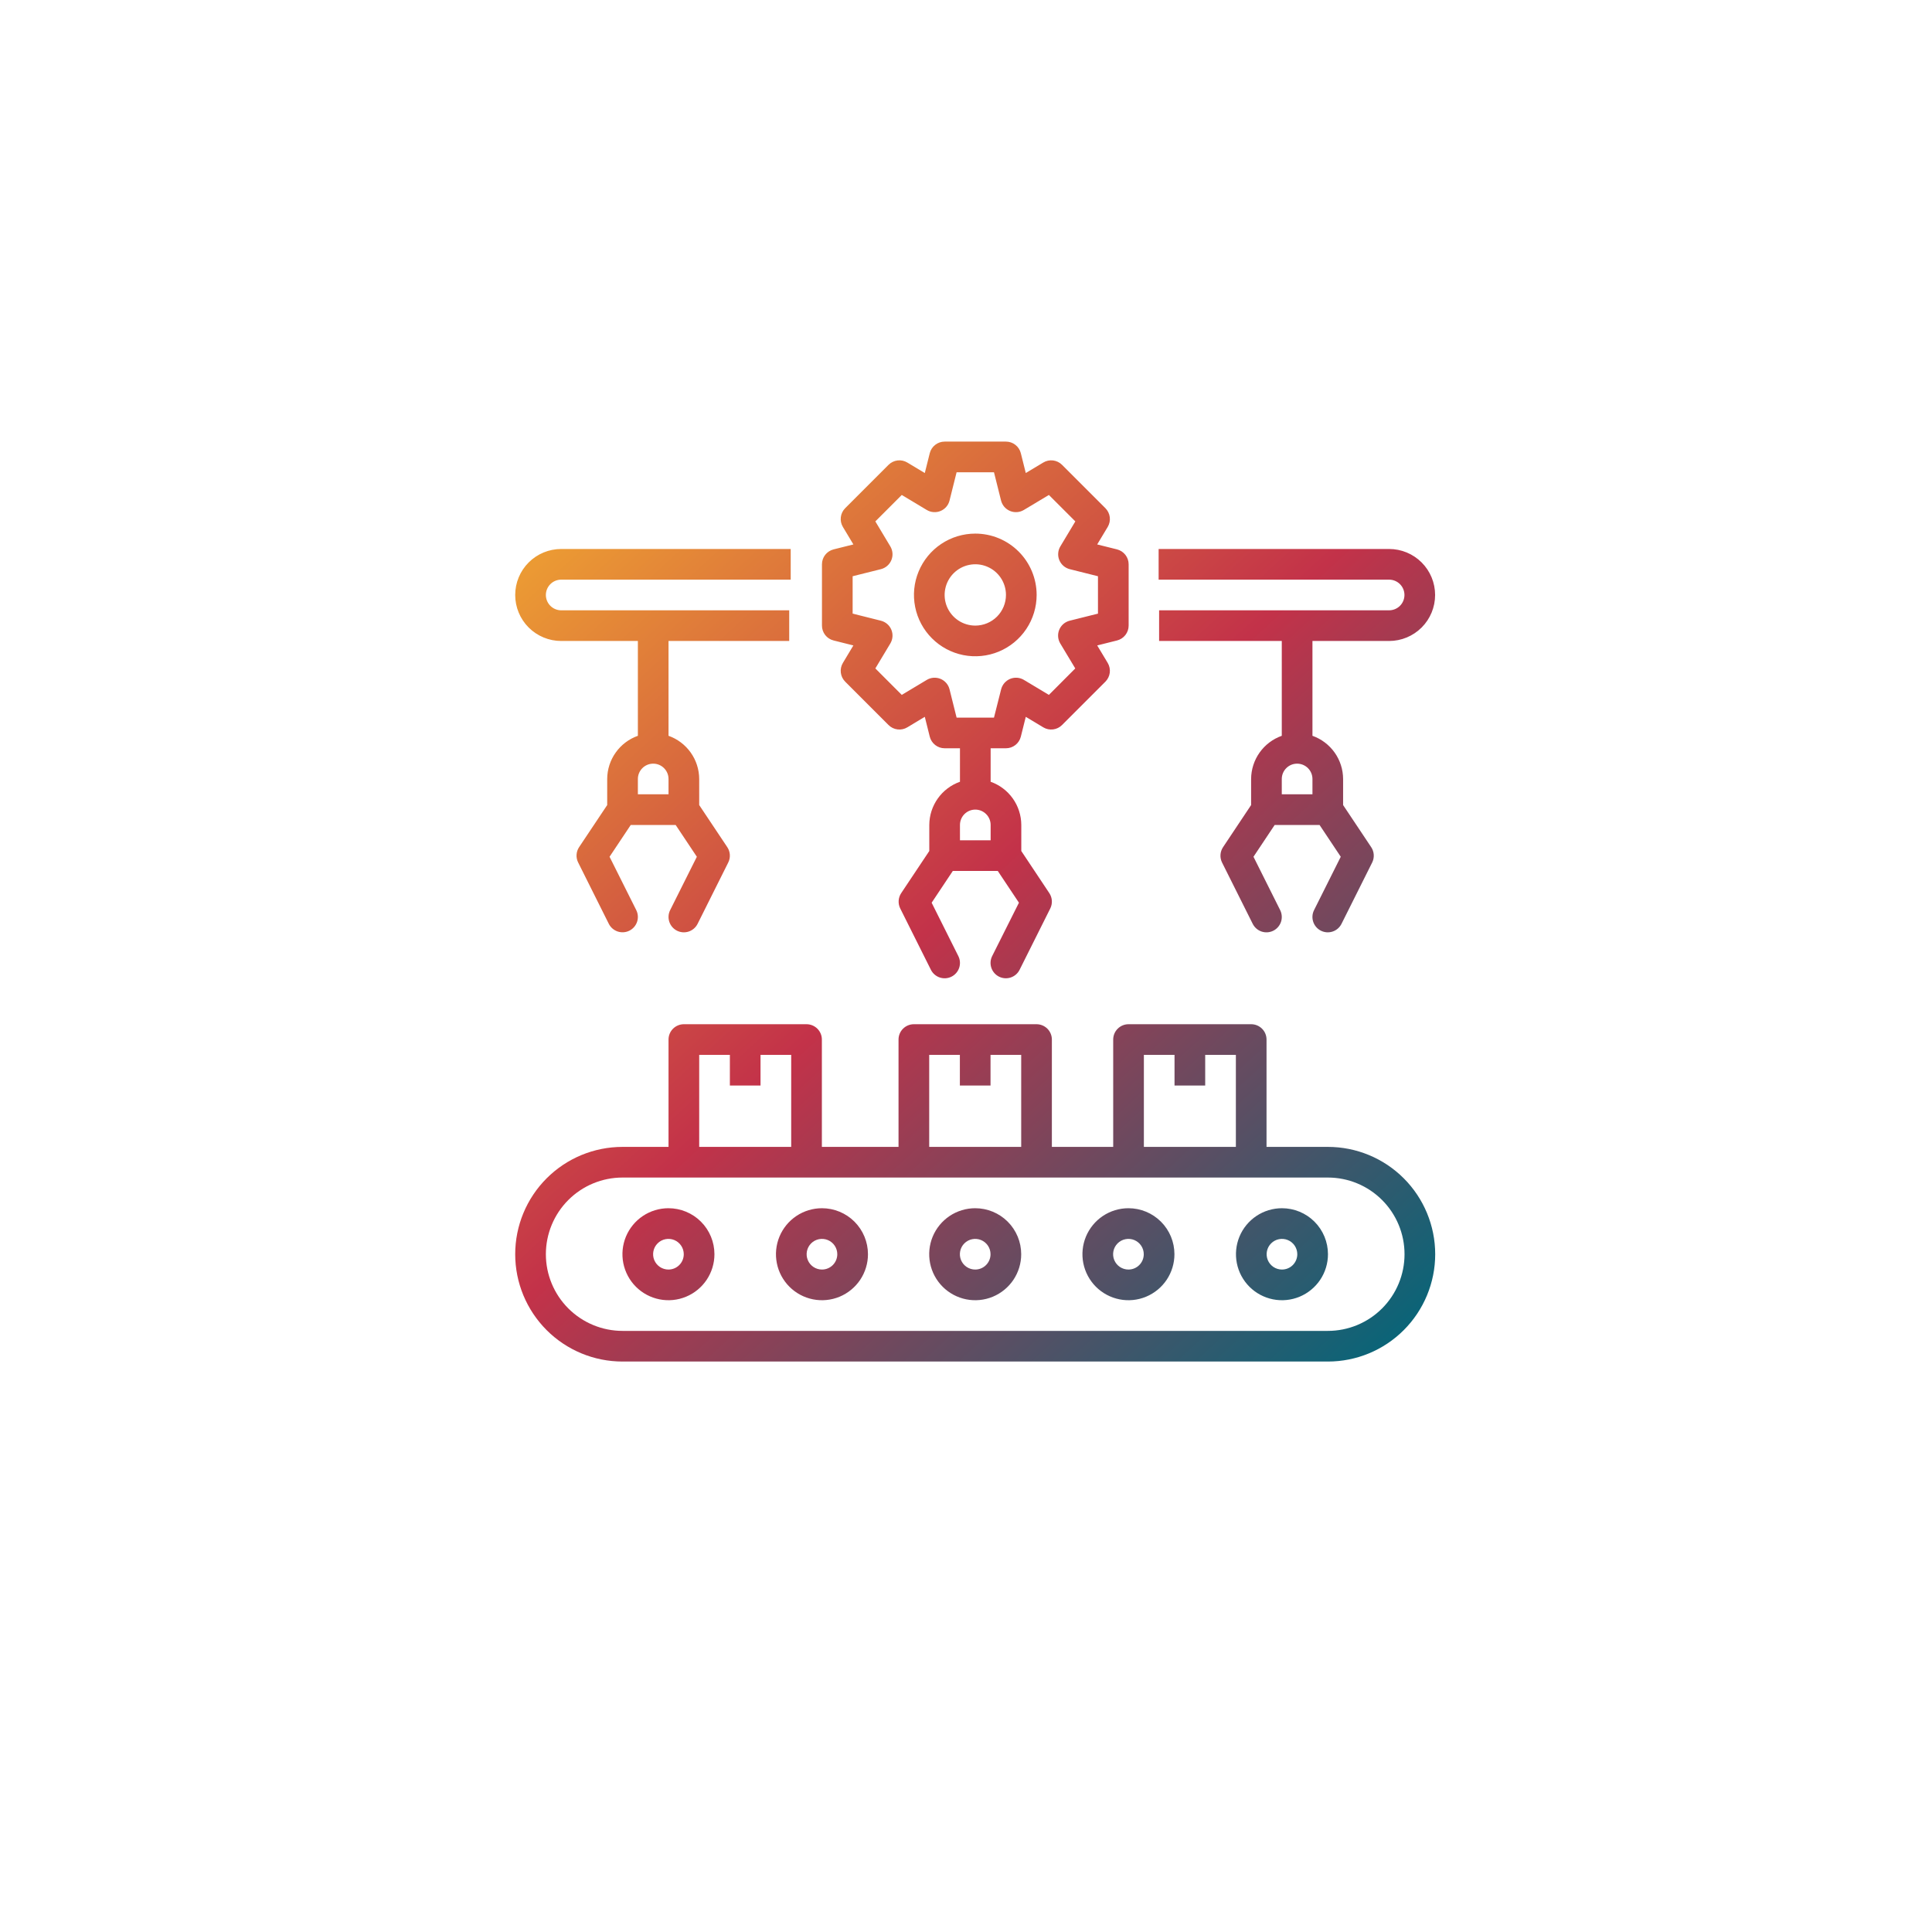 <svg width="105" height="105" viewBox="0 0 105 105" fill="none" xmlns="http://www.w3.org/2000/svg">
<g filter="url(#filter0_d_6582_5364)">
<circle cx="52.5" cy="48.5" r="48.5" fill="white"/>
</g>
<path fill-rule="evenodd" clip-rule="evenodd" d="M61.339 34V30.667C61.339 30.481 61.276 30.3 61.162 30.154C61.048 30.008 60.888 29.904 60.708 29.858L59.63 29.589L60.202 28.637C60.297 28.477 60.337 28.291 60.314 28.106C60.291 27.922 60.207 27.75 60.076 27.619L57.719 25.262C57.588 25.131 57.416 25.047 57.232 25.024C57.047 25.002 56.861 25.041 56.701 25.137L55.749 25.708L55.48 24.632C55.435 24.451 55.331 24.291 55.185 24.177C55.038 24.062 54.858 24 54.672 24H51.339C51.153 24 50.972 24.062 50.826 24.177C50.679 24.291 50.575 24.451 50.53 24.632L50.261 25.708L49.309 25.137C49.15 25.041 48.963 25.002 48.779 25.024C48.594 25.047 48.422 25.131 48.291 25.262L45.934 27.619C45.803 27.75 45.719 27.922 45.697 28.106C45.674 28.291 45.713 28.477 45.809 28.637L46.38 29.589L45.303 29.858C45.123 29.904 44.962 30.008 44.848 30.154C44.734 30.3 44.672 30.481 44.672 30.667V34C44.672 34.186 44.734 34.366 44.848 34.513C44.962 34.659 45.123 34.763 45.303 34.808L46.379 35.078L45.809 36.029C45.713 36.188 45.674 36.375 45.697 36.56C45.719 36.744 45.803 36.915 45.934 37.047L48.291 39.404C48.422 39.536 48.594 39.62 48.779 39.642C48.963 39.665 49.15 39.626 49.309 39.53L50.261 38.958L50.53 40.035C50.575 40.215 50.679 40.376 50.826 40.49C50.972 40.604 51.153 40.667 51.339 40.667H52.172V42.487C51.686 42.658 51.265 42.976 50.967 43.396C50.669 43.816 50.507 44.318 50.505 44.833V46.25L48.978 48.54C48.897 48.662 48.85 48.803 48.84 48.95C48.831 49.096 48.861 49.242 48.926 49.373L50.593 52.707C50.691 52.904 50.865 53.055 51.075 53.125C51.284 53.195 51.513 53.179 51.711 53.08C51.909 52.981 52.059 52.808 52.129 52.598C52.199 52.388 52.183 52.16 52.084 51.962L50.633 49.061L51.784 47.333H54.226L55.377 49.06L53.922 51.961C53.823 52.159 53.807 52.388 53.877 52.597C53.947 52.807 54.097 52.98 54.295 53.079C54.493 53.178 54.722 53.194 54.932 53.124C55.141 53.054 55.315 52.904 55.413 52.706L57.08 49.373C57.145 49.241 57.175 49.095 57.166 48.949C57.157 48.803 57.109 48.661 57.028 48.539L55.505 46.25V44.833C55.503 44.318 55.342 43.816 55.044 43.396C54.745 42.976 54.324 42.658 53.839 42.487V40.667H54.672C54.858 40.667 55.038 40.604 55.185 40.49C55.331 40.376 55.435 40.215 55.48 40.035L55.749 38.958L56.701 39.53C56.861 39.626 57.047 39.665 57.232 39.642C57.416 39.62 57.588 39.536 57.719 39.404L60.076 37.047C60.207 36.915 60.291 36.744 60.314 36.56C60.337 36.375 60.297 36.188 60.202 36.029L59.631 35.078L60.708 34.808C60.888 34.763 61.048 34.659 61.162 34.513C61.276 34.366 61.339 34.186 61.339 34ZM52.172 45.667V44.833C52.172 44.612 52.26 44.4 52.416 44.244C52.572 44.088 52.784 44 53.005 44C53.226 44 53.438 44.088 53.594 44.244C53.751 44.4 53.839 44.612 53.839 44.833V45.667H52.172ZM59.672 33.349L58.135 33.734C58.009 33.766 57.892 33.827 57.793 33.911C57.695 33.996 57.617 34.103 57.568 34.224C57.518 34.344 57.497 34.474 57.507 34.604C57.516 34.733 57.556 34.859 57.623 34.971L58.438 36.328L57.005 37.766L55.647 36.951C55.535 36.884 55.409 36.844 55.279 36.834C55.15 36.825 55.019 36.846 54.899 36.895C54.779 36.945 54.672 37.023 54.587 37.121C54.502 37.22 54.441 37.337 54.409 37.463L54.021 39H51.989L51.605 37.463C51.574 37.337 51.513 37.22 51.428 37.121C51.343 37.023 51.236 36.945 51.116 36.895C50.995 36.846 50.865 36.825 50.735 36.834C50.605 36.844 50.479 36.884 50.368 36.951L49.009 37.766L47.573 36.328L48.388 34.971C48.455 34.859 48.494 34.733 48.504 34.604C48.514 34.474 48.492 34.344 48.443 34.224C48.393 34.103 48.316 33.996 48.217 33.911C48.118 33.827 48.001 33.766 47.875 33.734L46.339 33.349V31.317L47.875 30.933C48.001 30.901 48.118 30.84 48.217 30.755C48.316 30.67 48.393 30.563 48.443 30.443C48.492 30.323 48.514 30.193 48.504 30.063C48.494 29.933 48.455 29.808 48.388 29.696L47.573 28.337L49.009 26.9L50.368 27.716C50.479 27.783 50.605 27.823 50.735 27.832C50.865 27.842 50.995 27.821 51.116 27.771C51.236 27.721 51.343 27.644 51.428 27.546C51.513 27.447 51.574 27.33 51.605 27.203L51.989 25.667H54.021L54.405 27.203C54.437 27.33 54.498 27.447 54.583 27.546C54.668 27.644 54.775 27.721 54.895 27.771C55.015 27.821 55.145 27.842 55.275 27.832C55.405 27.823 55.531 27.783 55.643 27.716L57.005 26.9L58.442 28.337L57.627 29.696C57.56 29.808 57.52 29.933 57.511 30.063C57.501 30.193 57.522 30.323 57.572 30.443C57.622 30.563 57.699 30.67 57.797 30.755C57.896 30.84 58.013 30.901 58.139 30.933L59.672 31.317V33.349ZM68.833 62.331H72.167C73.714 62.331 75.198 62.945 76.291 64.039C77.385 65.133 78 66.617 78 68.164C78 69.711 77.385 71.195 76.291 72.289C75.198 73.383 73.714 73.997 72.167 73.997H33.833C32.286 73.997 30.802 73.383 29.709 72.289C28.615 71.195 28 69.711 28 68.164C28 66.617 28.615 65.133 29.709 64.039C30.802 62.945 32.286 62.331 33.833 62.331H36.333V56.497C36.333 56.276 36.421 56.064 36.577 55.908C36.734 55.752 36.946 55.664 37.167 55.664H43.833C44.054 55.664 44.266 55.752 44.423 55.908C44.579 56.064 44.667 56.276 44.667 56.497V62.331H48.833V56.497C48.833 56.276 48.921 56.064 49.077 55.908C49.234 55.752 49.446 55.664 49.667 55.664H56.333C56.554 55.664 56.766 55.752 56.923 55.908C57.079 56.064 57.167 56.276 57.167 56.497V62.331H60.5V56.497C60.5 56.276 60.588 56.064 60.744 55.908C60.9 55.752 61.112 55.664 61.333 55.664H68C68.221 55.664 68.433 55.752 68.589 55.908C68.746 56.064 68.833 56.276 68.833 56.497V62.331ZM63.833 57.331H62.167V62.331H67.167V57.331H65.5V58.997H63.833V57.331ZM52.167 57.331H50.5V62.331H55.5V57.331H53.833V58.997H52.167V57.331ZM39.667 57.331H38V62.331H43V57.331H41.333V58.997H39.667V57.331ZM33.833 72.331H72.167C73.272 72.331 74.332 71.892 75.113 71.11C75.894 70.329 76.333 69.269 76.333 68.164C76.333 67.059 75.894 65.999 75.113 65.218C74.332 64.436 73.272 63.997 72.167 63.997H33.833C32.728 63.997 31.669 64.436 30.887 65.218C30.106 65.999 29.667 67.059 29.667 68.164C29.667 69.269 30.106 70.329 30.887 71.11C31.669 71.892 32.728 72.331 33.833 72.331ZM34.939 66.085C35.35 65.811 35.834 65.664 36.328 65.664C36.991 65.664 37.627 65.927 38.096 66.396C38.565 66.865 38.828 67.501 38.828 68.164C38.828 68.659 38.681 69.142 38.407 69.553C38.132 69.964 37.742 70.284 37.285 70.474C36.828 70.663 36.325 70.713 35.84 70.616C35.355 70.52 34.91 70.281 34.56 69.932C34.211 69.582 33.973 69.137 33.876 68.652C33.78 68.167 33.829 67.664 34.018 67.207C34.208 66.751 34.528 66.36 34.939 66.085ZM35.865 68.857C36.002 68.948 36.163 68.997 36.328 68.997C36.549 68.997 36.761 68.91 36.917 68.753C37.074 68.597 37.161 68.385 37.161 68.164C37.161 67.999 37.113 67.838 37.021 67.701C36.929 67.564 36.799 67.457 36.647 67.394C36.495 67.331 36.327 67.315 36.166 67.347C36.004 67.379 35.855 67.458 35.739 67.575C35.622 67.691 35.543 67.84 35.511 68.001C35.479 68.163 35.495 68.331 35.558 68.483C35.621 68.635 35.728 68.765 35.865 68.857ZM44.672 65.664C44.177 65.664 43.694 65.811 43.283 66.085C42.872 66.36 42.551 66.751 42.362 67.207C42.173 67.664 42.123 68.167 42.22 68.652C42.316 69.137 42.554 69.582 42.904 69.932C43.254 70.281 43.699 70.52 44.184 70.616C44.669 70.713 45.172 70.663 45.629 70.474C46.085 70.284 46.476 69.964 46.751 69.553C47.025 69.142 47.172 68.659 47.172 68.164C47.172 67.501 46.908 66.865 46.44 66.396C45.971 65.927 45.335 65.664 44.672 65.664ZM44.672 68.997C44.507 68.997 44.346 68.948 44.209 68.857C44.072 68.765 43.965 68.635 43.902 68.483C43.839 68.331 43.822 68.163 43.855 68.001C43.887 67.84 43.966 67.691 44.083 67.575C44.199 67.458 44.348 67.379 44.509 67.347C44.671 67.315 44.839 67.331 44.991 67.394C45.143 67.457 45.273 67.564 45.365 67.701C45.456 67.838 45.505 67.999 45.505 68.164C45.505 68.385 45.417 68.597 45.261 68.753C45.105 68.91 44.893 68.997 44.672 68.997ZM51.611 66.085C52.022 65.811 52.505 65.664 53 65.664C53.663 65.664 54.299 65.927 54.768 66.396C55.237 66.865 55.5 67.501 55.5 68.164C55.5 68.659 55.353 69.142 55.079 69.553C54.804 69.964 54.413 70.284 53.957 70.474C53.5 70.663 52.997 70.713 52.512 70.616C52.027 70.52 51.582 70.281 51.232 69.932C50.883 69.582 50.645 69.137 50.548 68.652C50.452 68.167 50.501 67.664 50.69 67.207C50.88 66.751 51.2 66.36 51.611 66.085ZM52.537 68.857C52.674 68.948 52.835 68.997 53 68.997C53.221 68.997 53.433 68.91 53.589 68.753C53.745 68.597 53.833 68.385 53.833 68.164C53.833 67.999 53.785 67.838 53.693 67.701C53.601 67.564 53.471 67.457 53.319 67.394C53.167 67.331 52.999 67.315 52.837 67.347C52.676 67.379 52.527 67.458 52.411 67.575C52.294 67.691 52.215 67.84 52.183 68.001C52.151 68.163 52.167 68.331 52.23 68.483C52.293 68.635 52.4 68.765 52.537 68.857ZM61.328 65.664C60.834 65.664 60.35 65.811 59.939 66.085C59.528 66.36 59.208 66.751 59.018 67.207C58.829 67.664 58.78 68.167 58.876 68.652C58.973 69.137 59.211 69.582 59.56 69.932C59.91 70.281 60.355 70.52 60.84 70.616C61.325 70.713 61.828 70.663 62.285 70.474C62.742 70.284 63.132 69.964 63.407 69.553C63.681 69.142 63.828 68.659 63.828 68.164C63.828 67.501 63.565 66.865 63.096 66.396C62.627 65.927 61.991 65.664 61.328 65.664ZM61.328 68.997C61.163 68.997 61.002 68.948 60.865 68.857C60.728 68.765 60.621 68.635 60.558 68.483C60.495 68.331 60.479 68.163 60.511 68.001C60.543 67.84 60.622 67.691 60.739 67.575C60.855 67.458 61.004 67.379 61.166 67.347C61.327 67.315 61.495 67.331 61.647 67.394C61.799 67.457 61.929 67.564 62.021 67.701C62.113 67.838 62.161 67.999 62.161 68.164C62.161 68.385 62.074 68.597 61.917 68.753C61.761 68.91 61.549 68.997 61.328 68.997ZM68.283 66.085C68.694 65.811 69.177 65.664 69.672 65.664C70.335 65.664 70.971 65.927 71.44 66.396C71.909 66.865 72.172 67.501 72.172 68.164C72.172 68.659 72.025 69.142 71.751 69.553C71.476 69.964 71.085 70.284 70.629 70.474C70.172 70.663 69.669 70.713 69.184 70.616C68.699 70.52 68.254 70.281 67.904 69.932C67.555 69.582 67.316 69.137 67.22 68.652C67.124 68.167 67.173 67.664 67.362 67.207C67.551 66.751 67.872 66.36 68.283 66.085ZM69.209 68.857C69.346 68.948 69.507 68.997 69.672 68.997C69.893 68.997 70.105 68.91 70.261 68.753C70.417 68.597 70.505 68.385 70.505 68.164C70.505 67.999 70.456 67.838 70.365 67.701C70.273 67.564 70.143 67.457 69.991 67.394C69.838 67.331 69.671 67.315 69.509 67.347C69.348 67.379 69.199 67.458 69.083 67.575C68.966 67.691 68.887 67.84 68.855 68.001C68.822 68.163 68.839 68.331 68.902 68.483C68.965 68.635 69.072 68.765 69.209 68.857ZM51.153 29.562C51.702 29.195 52.346 29 53.005 29C53.889 29 54.737 29.351 55.362 29.976C55.987 30.601 56.339 31.449 56.339 32.333C56.339 32.993 56.143 33.637 55.777 34.185C55.41 34.733 54.89 35.161 54.281 35.413C53.672 35.665 53.002 35.731 52.355 35.603C51.708 35.474 51.114 35.157 50.648 34.69C50.182 34.224 49.864 33.63 49.736 32.984C49.607 32.337 49.673 31.667 49.926 31.058C50.178 30.449 50.605 29.928 51.153 29.562ZM52.079 33.719C52.353 33.902 52.676 34 53.005 34C53.447 34 53.871 33.824 54.184 33.512C54.496 33.199 54.672 32.775 54.672 32.333C54.672 32.004 54.574 31.681 54.391 31.407C54.208 31.133 53.948 30.92 53.643 30.794C53.339 30.667 53.003 30.634 52.68 30.699C52.357 30.763 52.06 30.922 51.827 31.155C51.594 31.388 51.435 31.685 51.371 32.008C51.306 32.331 51.339 32.667 51.465 32.971C51.592 33.276 51.805 33.536 52.079 33.719ZM30.5 34.836H34.667V39.989C34.181 40.161 33.76 40.479 33.462 40.899C33.163 41.319 33.002 41.821 33 42.336V43.753L31.473 46.04C31.392 46.162 31.344 46.303 31.335 46.45C31.326 46.596 31.355 46.742 31.421 46.873L33.087 50.207C33.186 50.405 33.36 50.555 33.569 50.625C33.779 50.695 34.008 50.679 34.206 50.58C34.404 50.481 34.554 50.308 34.624 50.098C34.694 49.889 34.678 49.66 34.579 49.462L33.128 46.563L34.279 44.836H36.721L37.872 46.563L36.421 49.463C36.322 49.661 36.306 49.89 36.376 50.1C36.446 50.31 36.596 50.483 36.794 50.582C36.992 50.681 37.221 50.697 37.431 50.627C37.64 50.557 37.814 50.406 37.913 50.208L39.579 46.875C39.645 46.744 39.674 46.598 39.665 46.451C39.656 46.305 39.608 46.164 39.527 46.042L38 43.753V42.336C37.998 41.821 37.837 41.319 37.538 40.899C37.24 40.479 36.819 40.161 36.333 39.989V34.836H42.892V33.169H30.5C30.279 33.169 30.067 33.081 29.911 32.925C29.755 32.769 29.667 32.557 29.667 32.336C29.667 32.115 29.755 31.903 29.911 31.747C30.067 31.59 30.279 31.503 30.5 31.503H42.973V29.836H30.5C29.837 29.836 29.201 30.099 28.732 30.568C28.263 31.037 28 31.673 28 32.336C28 32.999 28.263 33.635 28.732 34.104C29.201 34.572 29.837 34.836 30.5 34.836ZM36.333 43.169H34.667V42.336C34.667 42.115 34.755 41.903 34.911 41.747C35.067 41.59 35.279 41.503 35.5 41.503C35.721 41.503 35.933 41.59 36.089 41.747C36.245 41.903 36.333 42.115 36.333 42.336V43.169ZM62.969 29.836H75.495C76.159 29.836 76.794 30.099 77.263 30.568C77.732 31.037 77.995 31.673 77.995 32.336C77.995 32.999 77.732 33.635 77.263 34.104C76.794 34.572 76.159 34.836 75.495 34.836H71.329V39.989C71.814 40.161 72.235 40.479 72.534 40.899C72.832 41.319 72.993 41.821 72.995 42.336V43.753L74.522 46.042C74.603 46.164 74.651 46.305 74.66 46.451C74.669 46.598 74.64 46.744 74.575 46.875L72.908 50.208C72.809 50.406 72.636 50.557 72.426 50.627C72.216 50.697 71.987 50.681 71.79 50.582C71.592 50.483 71.441 50.31 71.371 50.1C71.301 49.89 71.317 49.661 71.416 49.463L72.867 46.563L71.716 44.836H69.275L68.124 46.563L69.575 49.464C69.673 49.662 69.689 49.891 69.62 50.101C69.549 50.31 69.399 50.484 69.201 50.583C69.003 50.681 68.775 50.698 68.565 50.628C68.355 50.557 68.182 50.407 68.083 50.209L66.416 46.876C66.351 46.745 66.321 46.599 66.331 46.452C66.34 46.306 66.388 46.165 66.469 46.043L67.995 43.753V42.336C67.998 41.821 68.159 41.319 68.457 40.899C68.755 40.479 69.176 40.161 69.662 39.989V34.836H62.995V33.169H75.495C75.716 33.169 75.928 33.081 76.085 32.925C76.241 32.769 76.329 32.557 76.329 32.336C76.329 32.115 76.241 31.903 76.085 31.747C75.928 31.59 75.716 31.503 75.495 31.503H62.969V29.836ZM69.662 43.169H71.329V42.336C71.329 42.115 71.241 41.903 71.085 41.747C70.928 41.59 70.716 41.503 70.495 41.503C70.274 41.503 70.062 41.59 69.906 41.747C69.75 41.903 69.662 42.115 69.662 42.336V43.169Z" fill="url(#paint0_linear_6582_5364)"/>
<defs>
<filter id="filter0_d_6582_5364" x="0" y="0" width="105" height="105" filterUnits="userSpaceOnUse" color-interpolation-filters="sRGB">
<feFlood flood-opacity="0" result="BackgroundImageFix"/>
<feColorMatrix in="SourceAlpha" type="matrix" values="0 0 0 0 0 0 0 0 0 0 0 0 0 0 0 0 0 0 127 0" result="hardAlpha"/>
<feOffset dy="4"/>
<feGaussianBlur stdDeviation="2"/>
<feComposite in2="hardAlpha" operator="out"/>
<feColorMatrix type="matrix" values="0 0 0 0 0 0 0 0 0 0 0 0 0 0 0 0 0 0 0.25 0"/>
<feBlend mode="normal" in2="BackgroundImageFix" result="effect1_dropShadow_6582_5364"/>
<feBlend mode="normal" in="SourceGraphic" in2="effect1_dropShadow_6582_5364" result="shape"/>
</filter>
<linearGradient id="paint0_linear_6582_5364" x1="39.968" y1="19.704" x2="84.143" y2="67.726" gradientUnits="userSpaceOnUse">
<stop stop-color="#EC9C33"/>
<stop offset="0.456" stop-color="#C33249"/>
<stop offset="1" stop-color="#00677A"/>
</linearGradient>
</defs>
</svg>
